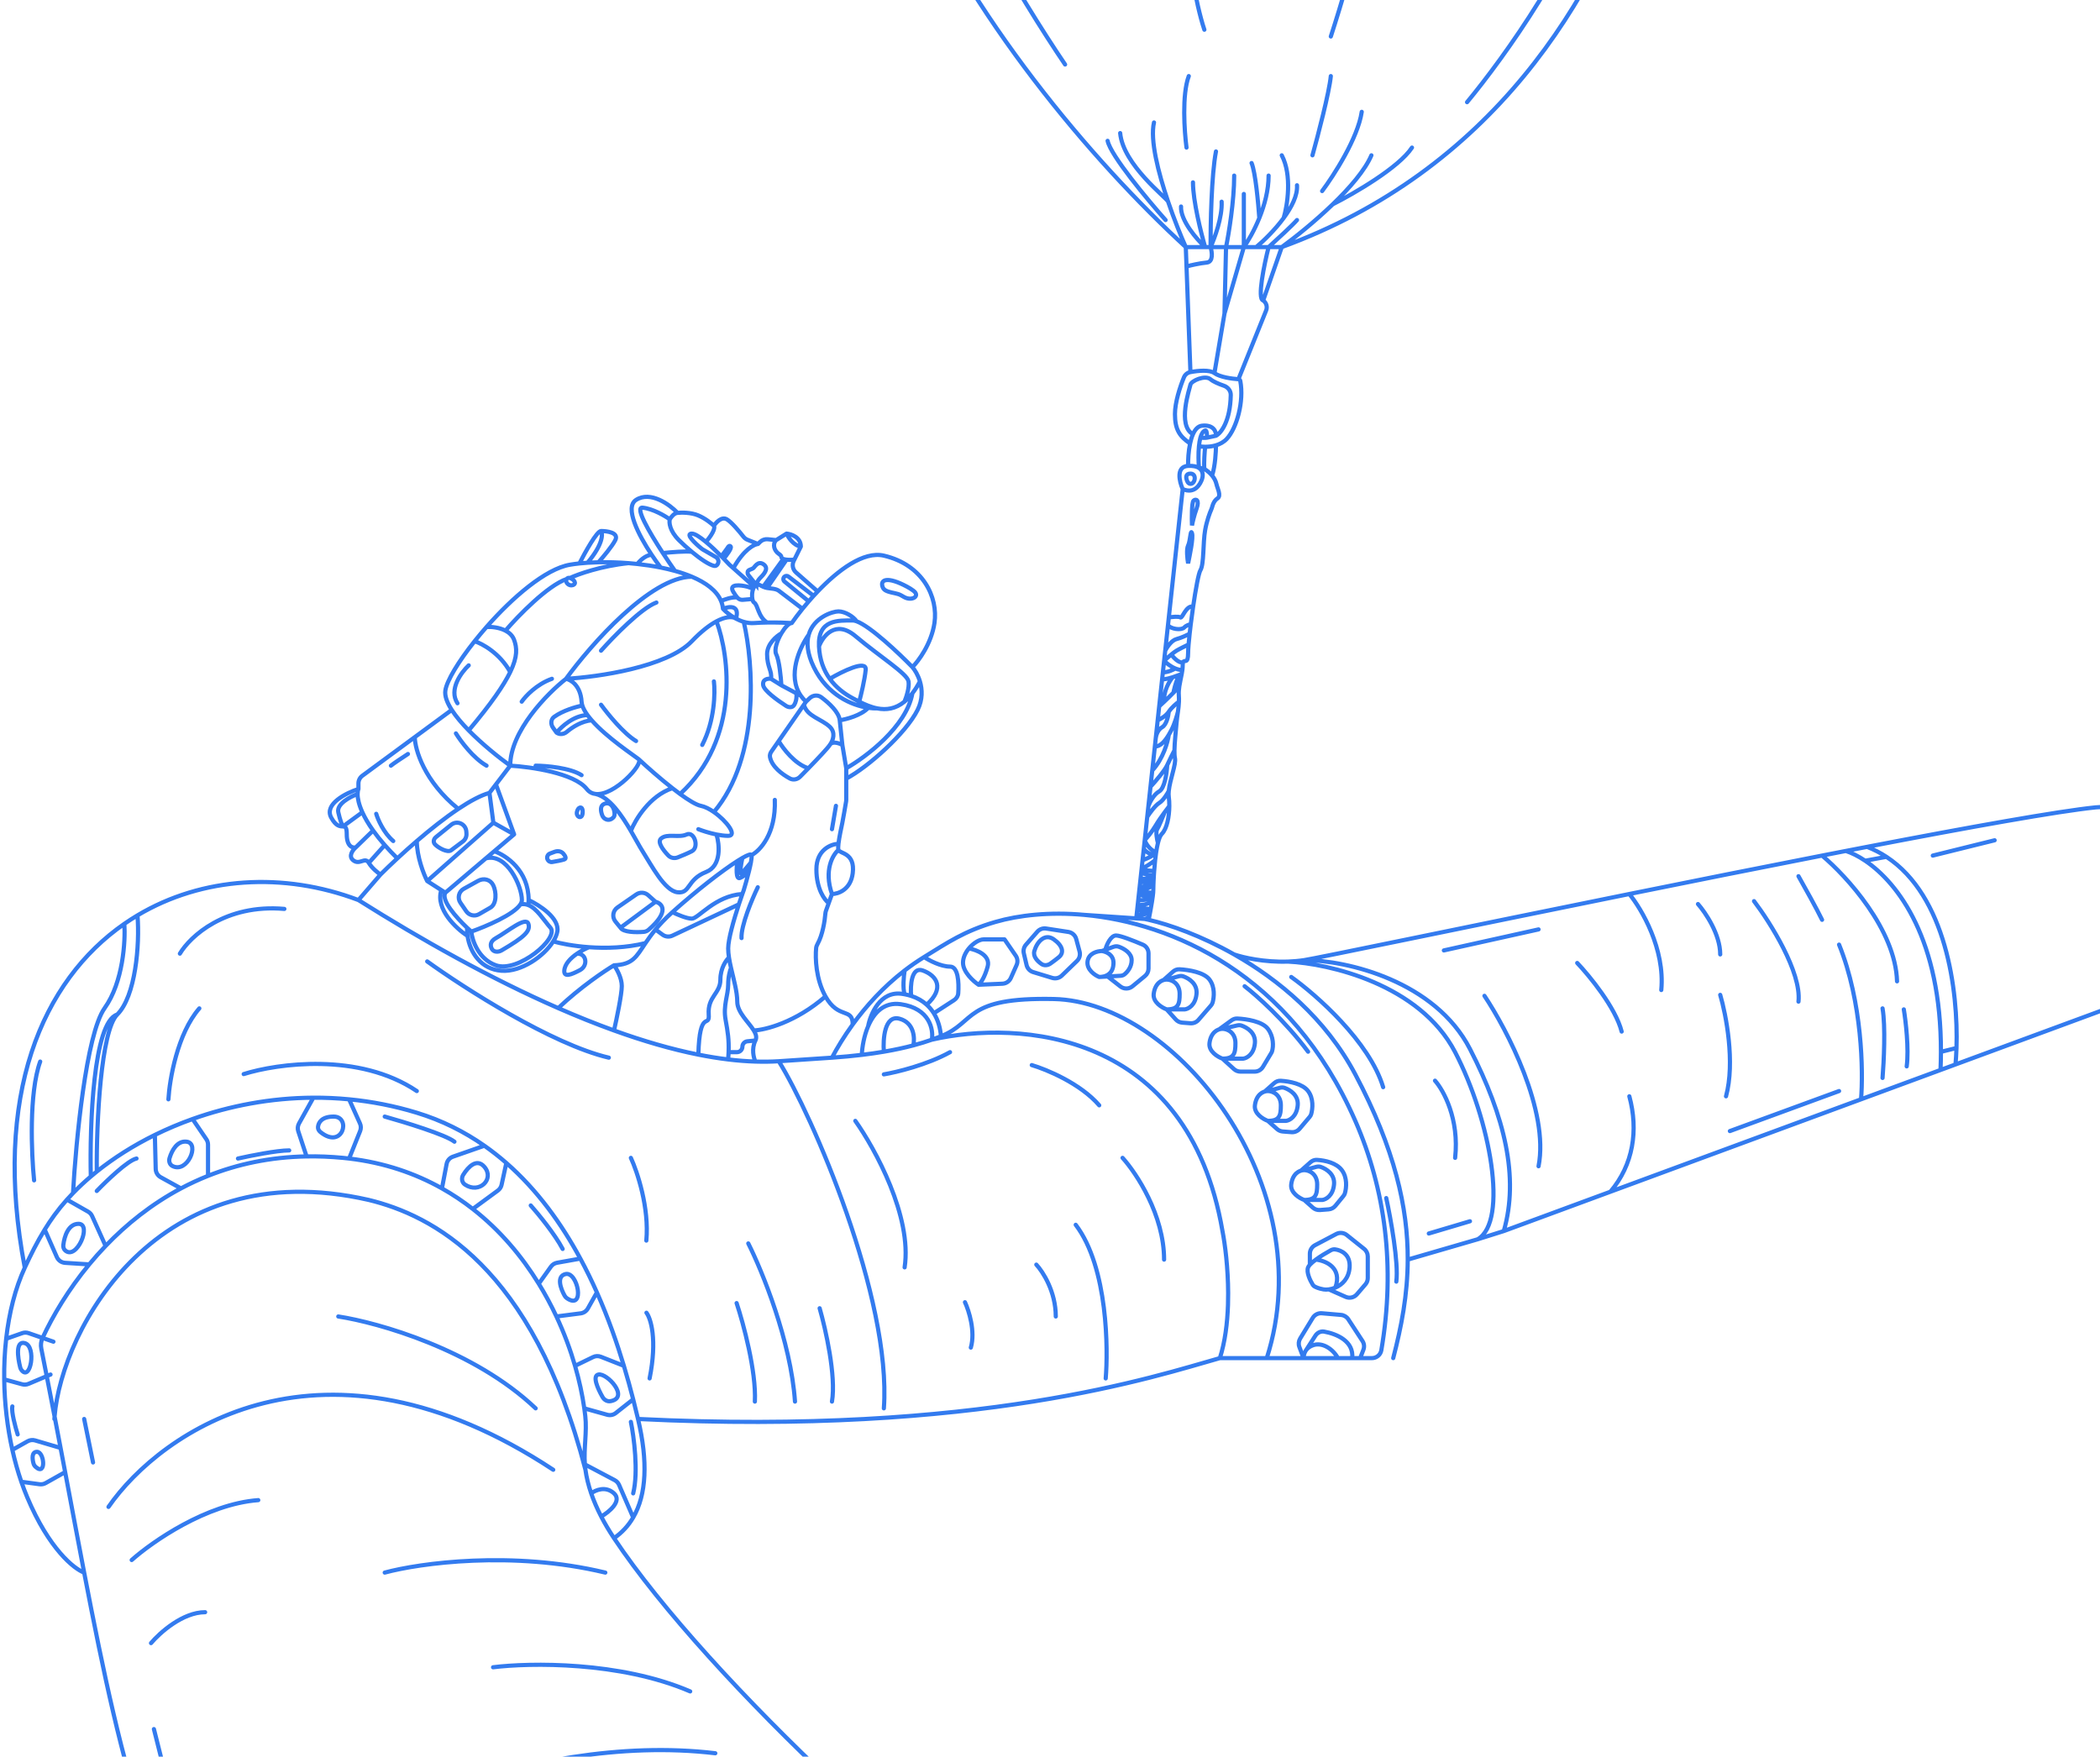 <svg width="502" height="420" viewBox="0 0 502 420" fill="none" xmlns="http://www.w3.org/2000/svg">
<path d="M186.164 253.727C190.676 253.44 194.911 253.155 198.879 252.874M186.164 253.727C184.352 253.842 182.49 253.867 180.582 253.806M186.164 253.727C194.085 266.418 213.176 310.394 211.285 336.716M198.879 252.874C200.112 250.547 201.757 247.809 203.842 244.934M198.879 252.874C201.464 252.691 203.833 252.465 206.012 252.204M85.682 215.191L90.954 209.094M85.682 215.191C100.735 224.676 117.266 233.945 133.442 241.026M85.682 215.191C67.766 208.401 48.334 209.621 32.866 218.849M90.954 209.094C90.334 208.681 88.908 207.545 88.163 206.305M90.954 209.094C92.052 207.998 93.428 206.671 94.986 205.229M117.005 189.568L117.936 196.696M117.005 189.568L118.556 187.534M117.005 189.568C114.918 190.143 112.327 191.55 109.562 193.397M121.967 183.059L118.556 187.534M121.967 183.059C126.826 183.332 137.288 184.831 140.265 188.638C140.851 189.387 141.598 189.754 142.436 189.837M121.967 183.059C121.967 174.788 130.858 165.768 135.303 162.292M121.967 183.059C119.273 181.128 115.299 177.948 112.043 174.625M172.829 145.555C172.769 144.903 172.613 144.283 172.369 143.695M172.829 145.555C174.276 144.953 176.922 144.58 175.93 147.906M172.829 145.555C173.371 146.147 174.356 147.006 175.588 147.717M189.265 148.964C188.581 148.964 187.593 150.053 186.784 151.428M189.265 148.964C189.968 147.954 190.838 146.789 191.834 145.555M189.265 148.964C188.115 148.893 185.776 148.801 183.373 148.835M218.107 159.503C219.555 158.056 222.635 153.924 223.38 148.964C224.31 142.766 220.589 135.017 211.285 132.847C206.412 131.711 200.298 136.358 195.468 141.413M218.107 159.503C218.702 160.188 219.449 161.394 219.906 162.912M218.107 159.503C214.84 156.143 208.064 149.751 204.772 148.544M202.291 186.158C207.563 183.369 216.557 175.31 219.348 169.731C220.594 167.241 220.482 164.828 219.906 162.912M202.291 186.158V191.236C202.291 191.363 202.281 191.489 202.26 191.615C202.039 192.93 201.597 195.516 201.361 196.696C201.141 197.792 200.612 200.128 200.43 201.731M202.291 186.158V183.679M200.43 203.205C200.74 204.135 204.462 203.825 203.842 208.784C203.345 212.752 200.327 213.744 198.879 213.744M200.43 203.205C199.086 204.342 196.895 208.04 198.879 213.744M200.43 203.205C200.339 202.933 200.355 202.395 200.43 201.731M198.879 213.744L198.104 215.913M197.329 238.229C195.027 234.088 194.861 229.092 195.097 226.66C195.13 226.317 195.262 225.995 195.431 225.694C196.638 223.544 197.165 220.179 197.306 218.412C197.323 218.193 197.366 217.978 197.44 217.771L198.104 215.913M197.329 238.229C200.43 243.808 203.842 240.791 203.842 244.934M197.329 238.229C190.145 244.468 182.911 246.256 180.192 246.371M203.842 244.934C206.963 240.629 211.07 236.02 216.249 232.03M180.582 253.806C180.168 252.953 179.589 250.751 180.582 248.768M180.582 253.806C178.464 253.739 176.291 253.568 174.069 253.299M180.582 248.768L178.653 248.96C177.986 249.027 177.476 249.585 177.47 250.256V250.256C177.463 250.976 176.877 251.557 176.157 251.557H174.168M180.582 248.768C180.954 248.024 180.713 247.226 180.192 246.371M179.651 204.445C179.565 204.101 178.764 204.377 177.458 205.128M179.651 204.445C179.725 204.74 179.655 205.388 179.5 206.217M179.651 204.445C181.63 203.434 185.513 199.377 185.217 191.244M160.734 218.083C159.039 219.601 157.741 220.988 156.702 222.24M160.734 218.083C161.767 218.599 164.145 219.633 165.385 219.633C166.936 219.633 170.923 214.156 177.458 213.744M160.734 218.083C166.551 212.87 172.627 208.177 176.278 205.847M146.778 230.791C147.398 231.617 148.638 233.766 148.638 235.75C148.638 237.733 147.398 243.657 146.778 246.371M146.778 230.791C144.503 232.139 138.652 236.073 133.442 241.026M146.778 230.791C151.273 230.595 152.073 228.8 154.301 225.482M146.778 246.371C142.386 244.785 137.928 242.99 133.442 241.026M146.778 246.371C153.714 248.875 160.485 250.855 166.936 252.145M117.936 196.696L102.119 210.644M117.936 196.696L122.898 199.486M102.119 210.644C101.292 209.02 99.638 204.834 99.638 201.08M102.119 210.644L105.496 212.814M99.638 201.08C102.832 198.336 106.317 195.564 109.562 193.397M99.638 201.08C97.985 202.5 96.409 203.912 94.986 205.229M118.556 187.534L122.898 199.486M122.898 199.486L118.149 203.515M106.461 213.434L116.129 205.229M106.461 213.434C105.37 215.179 108.999 219.291 111.647 221.802M106.461 213.434L105.496 212.814M107.988 169.731C106.877 168.006 106.263 166.398 106.461 165.082C106.811 162.752 109.569 158.19 113.453 153.304M107.988 169.731L99.15 176.24M107.988 169.731C109.004 171.308 110.436 172.984 112.043 174.625M85.682 188.638V187.326C85.682 186.592 86.031 185.901 86.622 185.466L99.15 176.24M85.682 188.638C82.788 189.568 77.433 192.233 79.169 195.457C80.33 197.611 81.314 197.55 81.977 197.596M85.682 188.638C85.563 188.929 85.486 189.33 85.483 189.837M85.062 202.585C84.338 202.792 82.891 202.461 82.891 199.486C82.891 197.755 82.555 197.635 81.977 197.596M85.062 202.585C84.338 203.205 83.201 204.693 84.442 205.685C85.992 206.925 87.233 204.755 88.163 206.305M85.062 202.585L89.193 198.567M88.163 206.305L91.968 202.046M99.15 176.24C99.209 179.206 101.375 186.789 109.562 193.397M94.986 205.229C93.859 204.119 92.857 203.057 91.968 202.046M195.778 154.543C195.468 148.035 200.43 148.344 203.842 148.344C204.106 148.344 204.419 148.414 204.772 148.544M195.778 154.543C195.931 157.756 196.916 160.29 198.358 162.292M195.778 154.543C196.709 152.064 199.748 148.097 204.462 152.064C210.354 157.023 216.867 161.052 217.177 162.912C217.425 164.4 216.631 166.762 216.203 167.757M219.906 162.912C219.319 164.022 218.718 164.964 218.107 165.759M198.358 162.292C199.838 164.347 201.8 165.843 203.842 166.941C204.298 167.187 204.82 167.468 205.392 167.757M198.358 162.292C201.323 160.536 207.191 157.643 206.943 160.123C206.695 162.602 205.806 166.245 205.392 167.757M205.392 167.757C206.767 168.453 208.232 169.082 209.734 169.371M204.772 148.544C204.048 147.444 202.019 146.175 200.43 146.175C199.02 146.175 194.5 147.611 193.323 151.754M209.734 169.371C209.132 169.392 208.394 169.353 207.563 169.23M209.734 169.371C211.864 169.78 214.07 169.503 216.203 167.757M193.323 151.754C192.77 153.697 192.953 156.237 194.538 159.503C197.807 166.242 203.685 168.655 207.563 169.23M193.323 151.754C191.162 154.773 188.112 161.51 191.425 166.321M192.677 167.757L193.564 166.917C194.322 166.2 195.471 166.073 196.31 166.693C198.213 168.101 200.547 170.281 200.74 172.21M192.677 167.757L192.168 168.491M192.677 167.757C192.185 167.304 191.77 166.823 191.425 166.321M200.74 172.21L201.361 178.1M200.74 172.21C202.291 171.98 205.826 171.061 207.563 169.23M201.361 178.1L202.291 183.679M201.361 178.1C200.654 177.716 199.166 177.189 198.497 177.911M198.358 178.1C197.973 178.764 195.556 181.319 193.256 183.679M198.358 178.1C198.403 178.042 198.45 177.979 198.497 177.911M198.358 178.1C198.399 178.029 198.445 177.966 198.497 177.911M202.291 183.679C206.964 181.03 216.669 173.739 218.107 165.759M218.107 165.759C217.482 166.572 216.846 167.231 216.203 167.757M192.168 168.491C192.899 171.281 196.398 171.901 198.358 173.76C199.817 175.145 199.126 176.995 198.497 177.911M192.168 168.491L186.144 177.17M186.144 177.17L184.406 179.675C184.137 180.062 183.974 180.526 184.062 180.988C184.494 183.26 186.893 185.087 188.821 186.128C189.634 186.567 190.62 186.355 191.27 185.699C191.882 185.081 192.563 184.389 193.256 183.679M186.144 177.17C187.157 178.926 189.997 182.687 193.256 183.679M191.425 166.321L190.372 165.759M186.784 163.842C186.681 161.982 186.288 157.891 185.544 156.403C185.024 155.365 185.762 153.167 186.784 151.428M186.784 163.842L184.303 162.292M186.784 163.842L190.372 165.759M186.784 151.428C185.647 152.053 183.373 153.924 183.373 156.403C183.373 159.503 184.614 160.432 184.303 162.292M184.303 162.292C183.58 162.189 182.194 162.354 182.443 163.842C182.654 165.107 185.718 167.357 187.902 168.765C188.554 169.185 189.422 169.222 189.835 168.565C190.213 167.964 190.502 167.048 190.372 165.759M152.67 181.509C152.686 181.522 152.701 181.535 152.714 181.55M152.67 181.509C152.685 181.523 152.699 181.536 152.714 181.55M152.67 181.509L152.714 181.55M152.67 181.509C151.546 180.61 145.044 176.334 141.434 172.204M135.303 162.292C136.44 162.499 138.776 163.881 139.024 167.757C139.044 168.059 139.108 168.371 139.21 168.692M135.303 162.292C142.849 161.879 159.431 159.503 165.385 153.304C167.721 150.872 169.688 149.397 171.278 148.55M135.303 162.292C141.195 154.181 155.461 137.944 165.385 137.883M166.936 198.246C167.809 198.591 169.512 199.161 171.278 199.517M171.278 199.517C172.23 199.709 173.2 199.84 174.069 199.84C176.376 199.84 173.708 196.276 170.658 194.149M171.278 199.517C172.002 201.895 172.518 207.014 168.797 208.474C164.145 210.3 165.075 213.678 161.974 213.331C158.873 212.985 155.771 206.925 153.601 203.515C152.869 202.367 151.927 200.577 150.809 198.661M142.436 189.837C145.727 190.632 148.608 194.889 150.809 198.661M142.436 189.837C146.863 190.271 153.805 182.74 152.714 181.55M150.809 198.661C151.843 196.015 155.275 190.268 160.734 188.441M160.734 188.441C161.358 188.93 161.975 189.4 162.574 189.837M160.734 188.441C157.768 186.118 154.652 183.358 152.714 181.55M175.93 147.906C176.509 148.215 177.135 148.485 177.791 148.677M175.93 147.906C175.837 147.835 175.723 147.771 175.588 147.717M175.93 147.906C175.814 147.844 175.7 147.781 175.588 147.717M165.385 137.883C164.14 137.358 162.784 136.898 161.354 136.5M165.385 137.883C168.772 139.311 171.343 141.222 172.369 143.695M112.663 222.732C112.87 224.798 114.338 229.303 118.556 230.791C123.828 232.65 133.752 224.282 131.581 221.802C129.899 219.88 128.345 217.214 126.309 216.4M112.663 222.732C116.188 221.498 122.795 218.68 124.4 216.223M112.663 222.732C112.353 222.459 112.009 222.145 111.647 221.802M116.129 205.229C121.146 203.844 124.759 211.884 124.759 215.191C124.759 215.524 124.631 215.87 124.4 216.223M116.129 205.229L118.149 203.515M124.4 216.223C125.087 216.084 125.718 216.164 126.309 216.4M116.304 149.894C122.504 142.837 130.399 136.016 136.233 135.017C136.938 134.896 137.701 134.792 138.512 134.707M116.304 149.894C115.304 151.032 114.349 152.177 113.453 153.304M116.304 149.894C117.416 149.83 119.316 149.99 120.831 150.779M112.043 174.625C117.44 168.208 120.43 163.847 121.967 160.677M113.453 153.304C115.257 153.88 119.486 156.161 121.967 160.677M121.967 160.677C123.787 156.925 123.57 154.842 122.898 152.994C122.524 151.965 121.748 151.257 120.831 150.779M138.512 134.707C139.82 132.124 142.684 126.958 143.676 126.958M138.512 134.707C139.129 134.642 139.774 134.587 140.443 134.543M143.676 126.958C144.917 126.958 148.018 127.268 147.088 129.128C146.344 130.615 144.09 133.283 143.056 134.431M143.676 126.958C144.14 127.664 144.143 130.17 140.443 134.543M143.056 134.431C142.154 134.451 141.28 134.488 140.443 134.543M143.056 134.431C145.325 134.382 147.77 134.447 150.249 134.642M156.702 222.24L158.386 223.472C159.068 223.971 159.967 224.059 160.732 223.698C165.477 221.463 173.717 217.583 176.617 216.223M156.702 222.24C155.702 223.446 154.942 224.527 154.301 225.482M176.617 216.223C175.413 219.898 174.069 224.572 174.069 226.761C174.069 227.439 174.141 228.169 174.259 228.931M176.617 216.223C176.913 215.319 177.201 214.475 177.458 213.744M177.458 213.744C177.576 213.408 177.688 213.097 177.791 212.814C178.142 211.659 178.651 209.883 179.051 208.25M148.328 221.802C148.987 222.899 151.961 222.945 153.854 222.797C154.297 222.763 154.715 222.583 155.051 222.292C160.118 217.895 158.303 216.003 156.702 215.603M148.328 221.802L156.702 215.603M148.328 221.802L147.124 220.33C146.269 219.287 146.487 217.735 147.597 216.968L152.099 213.853C152.979 213.244 154.162 213.319 154.958 214.035L156.702 215.603M200.43 201.731C198.673 201.809 195.158 203.143 195.158 207.855C195.158 212.566 197.122 215.19 198.104 215.913M157.942 135.69C159.112 135.925 160.255 136.194 161.354 136.5M157.942 135.69C156.126 135.325 154.245 135.044 152.36 134.839M157.942 135.69C157.285 134.83 156.532 133.783 155.771 132.638M161.974 122.619C160.113 120.656 155.523 117.288 152.05 119.519C149.246 121.321 152.585 127.844 155.771 132.638M161.974 122.619C162.904 122.515 165.199 122.495 166.936 123.239C168.673 123.983 170.141 125.202 170.658 125.718M161.974 122.619C161.142 122.661 160.387 123.669 160.113 124.169M170.658 125.718C171.175 124.892 172.518 123.425 173.759 124.169C174.848 124.821 176.652 126.954 177.707 128.304C177.968 128.638 178.309 128.901 178.702 129.058L181.202 130.058M170.658 125.718C170.885 126.002 170.822 127.17 168.75 129.568M181.202 130.058L181.669 129.591C182.159 129.102 182.842 128.858 183.531 128.927L185.544 129.128M181.202 130.058C180.272 130.131 177.791 131.392 175.31 135.845M185.544 129.128L188.025 127.578M185.544 129.128V129.128C184.577 130.094 185.067 131.694 186.207 132.449C186.556 132.679 186.784 132.921 186.784 133.157C186.784 133.378 186.967 133.534 187.252 133.641M188.025 127.578C188.438 128.508 189.7 130.429 191.436 130.677M188.025 127.578C189.162 127.681 191.436 128.446 191.436 130.677M191.436 130.677L189.886 133.81M195.468 141.413L190.287 136.86C189.502 136.17 189.278 135.038 189.742 134.1L189.886 133.81M195.468 141.413C195.137 141.759 194.812 142.107 194.494 142.455M189.886 133.81C189.389 133.854 188.655 133.877 188.025 133.806M194.494 142.455L188.483 137.848C188.212 137.64 187.836 137.638 187.563 137.843V137.843C187.167 138.139 187.154 138.729 187.537 139.042L193.323 143.774M194.494 142.455C194.092 142.896 193.701 143.337 193.323 143.774M193.323 143.774C192.801 144.377 192.303 144.974 191.834 145.555M191.834 145.555L186.22 141.274C185.478 140.708 184.293 140.735 183.373 140.574V140.574M183.373 148.835C182.32 148.85 181.255 148.889 180.272 148.964C179.424 149.03 178.586 148.911 177.791 148.677M183.373 148.835C181.202 147.465 181.202 144.625 180.272 144.058C180.072 143.936 179.93 143.623 179.851 143.217M180.057 140.748L178.721 140.286C177.067 139.855 174.069 139.5 175.31 141.526C175.685 142.139 175.975 142.563 176.24 142.851M180.057 140.748C179.767 141.488 179.71 142.498 179.851 143.217M180.057 140.748C180.124 140.577 180.203 140.421 180.295 140.286M179.851 143.217C177.652 143.325 177.068 143.752 176.24 142.851M161.354 136.5C160.502 135.29 159.485 133.798 158.459 132.227M160.113 124.169C158.976 123.342 156.082 121.627 153.601 121.379C151.703 121.189 155.126 127.124 158.459 132.227M160.113 124.169C159.907 124.892 160.051 126.896 162.284 129.128C163.181 130.024 164.269 131.016 165.385 131.939M180.295 140.286L175.31 135.845M180.295 140.286C180.428 140.09 180.588 139.938 180.776 139.851M152.36 134.839C152.877 134.139 154.283 132.719 155.771 132.638M152.36 134.839C151.656 134.763 150.951 134.698 150.249 134.642M158.459 132.227C160.251 132.035 164.145 131.709 165.385 131.939M165.385 131.939C167.411 133.616 169.528 135.066 170.751 135.309C171.084 135.375 171.379 135.163 171.556 134.874V134.874C171.913 134.291 171.72 133.528 171.128 133.185L168.017 131.384C167.917 131.326 167.821 131.262 167.732 131.189C166.168 129.919 163.698 127.578 165.385 127.578C166.098 127.578 167.356 128.412 168.75 129.568M172.369 143.695C173.142 143.339 175 142.672 176.24 142.851M174.259 228.931C173.576 229.551 172.208 231.473 172.208 234.2C172.208 237.61 169.107 238.229 169.417 242.569C169.661 245.978 167.246 240.955 166.936 252.145M174.259 228.931C174.383 229.729 174.556 230.563 174.75 231.411M166.936 252.145C169.362 252.63 171.742 253.018 174.069 253.299M174.75 231.411C175.387 234.197 176.24 237.138 176.24 239.469C176.24 242.074 178.977 244.374 180.192 246.371M174.75 231.411C174.523 231.927 174.069 233.456 174.069 235.44C174.069 237.919 172.829 240.399 173.449 243.808C173.975 246.702 174.278 248.533 174.168 251.557M174.069 253.299C174.116 252.672 174.149 252.096 174.168 251.557M206.012 252.204C206.1 250.324 206.534 247.694 207.529 245.358M206.012 252.204C207.908 251.976 209.659 251.721 211.285 251.445M222.759 248.574C223.173 246.159 222.263 241.081 215.316 240.089C211.303 239.516 208.891 242.163 207.529 245.358M222.759 248.574C223.523 248.307 224.244 248.035 224.93 247.762M222.759 248.574C243.538 243.808 284.015 246.371 292.228 294.33C292.848 297.49 293.566 303.089 293.588 309.178C293.592 310.093 293.58 311.019 293.549 311.95C293.404 316.335 292.851 320.817 291.608 324.705M222.759 248.574C221.425 249.042 219.963 249.498 218.335 249.932M207.529 245.358C208.057 242.465 210.416 236.866 215.626 237.61C215.838 237.64 216.045 237.674 216.249 237.712M224.93 247.762C233.442 244.372 230.207 238.388 251.911 238.849C281.064 239.469 316.065 283.404 302.818 324.705M224.93 247.762C224.799 245.882 224.279 243.942 223.23 242.259M223.23 242.259L228.061 239.124C228.632 238.753 229.017 238.15 229.065 237.47C229.25 234.861 229.046 231.101 227.101 231.101C224.868 231.101 222.036 229.579 220.899 228.818M223.23 242.259C222.766 241.516 222.2 240.823 221.519 240.208M220.899 228.818C226.472 225.388 230.534 222.575 237.973 220.417C243.476 218.82 250.908 217.972 259.223 218.736M220.899 228.818C219.262 229.825 217.712 230.903 216.249 232.03M216.249 232.03C216.043 233.339 215.754 236.307 216.249 237.712M216.249 237.712C216.795 237.815 217.311 237.946 217.797 238.102M217.797 238.102C217.591 235.665 217.859 231.039 220.589 232.03C224 233.27 225.861 236.297 221.519 240.208M217.797 238.102C219.304 238.587 220.532 239.316 221.519 240.208M233.924 235.44C232.684 234.613 230.203 232.402 230.203 230.171C230.203 228.958 230.789 227.745 231.605 226.761M233.924 235.44L239.628 235.192C240.504 235.154 241.282 234.624 241.638 233.823L243.012 230.733C243.339 229.999 243.26 229.147 242.805 228.485L240.127 224.592M233.924 235.44C234.338 235.13 235.351 233.828 236.095 231.101C236.839 228.373 233.412 227.071 231.605 226.761M235.165 224.592C236.653 224.592 239.093 224.592 240.127 224.592M235.165 224.592C234.113 224.592 232.665 225.483 231.605 226.761M235.165 224.592H240.127M262.766 233.58C261.732 233.167 259.727 231.844 259.975 229.861C260.223 227.877 262.353 227.381 263.386 227.381M262.766 233.58C262.964 233.58 263.158 233.57 263.348 233.548M262.766 233.58L263.348 233.548M263.386 227.381C264.317 227.485 266.177 228.187 266.177 230.171C266.177 232.387 264.939 233.365 263.348 233.548M263.386 227.381L266.134 226.383C266.567 226.225 267.039 226.192 267.471 226.352C268.767 226.83 270.519 227.884 270.519 229.551C270.519 231.178 269.545 232.36 268.796 232.961C268.516 233.185 268.162 233.281 267.804 233.3L263.348 233.548M264.317 226.761C264.627 225.728 265.557 223.662 266.798 223.662C267.807 223.662 270.937 224.893 273.183 225.852C274.019 226.21 274.551 227.036 274.551 227.945V231.56C274.551 232.25 274.242 232.905 273.709 233.343L270.713 235.81C269.875 236.499 268.671 236.513 267.818 235.843L264.937 233.58M278.893 241.329C277.756 240.916 275.543 239.593 275.791 237.61C276.102 235.13 277.652 234.2 278.893 234.2M278.893 241.329C281.684 241.329 281.994 240.089 281.994 237.61C281.994 235.13 280.133 234.2 278.893 234.2M278.893 241.329H283.235C284.062 241.226 285.778 240.337 286.026 237.61C286.243 235.224 284.261 233.929 282.861 233.434C282.502 233.307 282.112 233.323 281.744 233.423L278.893 234.2M278.893 241.329L281.066 243.742C281.463 244.183 282.014 244.454 282.605 244.499L284.556 244.649C285.285 244.705 285.998 244.412 286.478 243.859L289.468 240.412C289.653 240.198 289.801 239.955 289.876 239.683C290.235 238.384 290.46 235.977 289.127 234.2C287.824 232.464 284.209 231.867 281.941 231.746C281.376 231.715 280.83 231.928 280.407 232.303L278.272 234.2M292.228 253.107C291.091 252.694 288.879 251.371 289.127 249.388C289.437 246.908 290.988 245.978 292.228 245.978M292.228 253.107C295.019 253.107 295.33 251.867 295.33 249.388C295.33 246.908 293.469 245.978 292.228 245.978M292.228 253.107H297.19C298.017 253.004 299.733 252.115 299.982 249.388C300.201 246.975 298.172 245.678 296.771 245.196C296.439 245.082 296.082 245.089 295.741 245.168L292.228 245.978M292.228 253.107L294.979 255.606C295.404 255.992 295.958 256.206 296.532 256.206H299.915C300.726 256.206 301.477 255.781 301.895 255.085L303.899 251.748C303.975 251.621 304.04 251.488 304.082 251.346C304.438 250.137 304.485 247.847 303.083 245.978C301.755 244.209 298.026 243.623 295.769 243.517C295.281 243.494 294.807 243.653 294.412 243.94L291.608 245.978M303.083 267.984C301.946 267.571 299.733 266.249 299.982 264.265C300.292 261.785 301.842 260.856 303.083 260.856M303.083 267.984C305.874 267.984 306.184 266.745 306.184 264.265C306.184 261.785 304.323 260.856 303.083 260.856M303.083 267.984H307.425C308.252 267.881 309.968 266.993 310.216 264.265C310.433 261.879 308.451 260.584 307.051 260.09C306.692 259.963 306.302 259.978 305.934 260.079L303.083 260.856M303.083 267.984L305.292 269.947C305.67 270.283 306.146 270.485 306.65 270.524L308.729 270.683C309.468 270.74 310.189 270.439 310.668 269.873L313.05 267.06C313.227 266.851 313.369 266.615 313.442 266.352C313.803 265.056 314.035 262.639 312.697 260.856C311.399 259.127 308.279 258.528 306.131 258.403C305.566 258.37 305.02 258.583 304.597 258.959L302.463 260.856M311.766 286.891C310.629 286.478 308.417 285.156 308.665 283.172C308.975 280.692 310.526 279.762 311.766 279.762M311.766 286.891C314.558 286.891 314.868 285.651 314.868 283.172C314.868 280.692 313.007 279.762 311.766 279.762M311.766 286.891H316.108C316.935 286.788 318.651 285.899 318.899 283.172C319.116 280.786 317.134 279.491 315.735 278.997C315.375 278.87 314.985 278.885 314.617 278.985L311.766 279.762M311.766 286.891L313.824 288.719C314.293 289.136 314.911 289.344 315.536 289.296L317.605 289.137C318.234 289.088 318.815 288.785 319.215 288.297L321.132 285.956C321.296 285.754 321.429 285.528 321.5 285.277C321.864 283.986 322.105 281.554 320.76 279.762C319.469 278.041 316.838 277.44 314.814 277.311C314.25 277.275 313.704 277.49 313.281 277.866L311.146 279.762M313.121 302.389C312.919 302.612 312.772 302.821 312.697 303.009C312.232 304.169 313.181 306.145 313.813 307.156C313.894 307.285 313.99 307.404 314.116 307.49C314.465 307.725 315.21 308.076 316.418 308.278C316.769 308.336 317.196 308.339 317.66 308.278M313.121 302.389V299.752C313.121 298.896 313.596 298.109 314.353 297.709L319.422 295.036C320.235 294.607 321.224 294.701 321.942 295.275L326.095 298.596C326.644 299.034 326.963 299.698 326.963 300.4V305.563C326.963 306.115 326.765 306.648 326.406 307.067L324.361 309.452C323.696 310.227 322.602 310.473 321.67 310.059L317.66 308.278M313.121 302.389C313.468 302.006 313.977 301.582 314.558 301.155M317.66 308.278C318.15 308.213 318.682 308.075 319.21 307.853M314.558 301.155C315.674 300.336 317.06 299.508 318.085 298.942C318.415 298.76 318.787 298.659 319.16 298.709C320.67 298.914 322.839 299.952 322.621 303.009C322.431 305.67 320.84 307.166 319.21 307.853M314.558 301.155C316.832 301.387 320.946 303.049 319.21 307.853M312.077 323.021C311.77 323.538 311.635 324.123 311.61 324.705M312.077 323.021C312.113 322.96 312.152 322.899 312.193 322.84M312.077 323.021L312.193 322.84M323.241 324.705C323.668 320.655 319.541 318.91 316.535 318.369C315.704 318.22 314.894 318.638 314.437 319.349L312.193 322.84M323.241 324.705H319.826M323.241 324.705H325.15M311.61 324.705L310.61 322.038C310.361 321.373 310.431 320.632 310.8 320.026L313.812 315.08C314.269 314.331 315.111 313.905 315.985 313.981L320.571 314.379C321.278 314.441 321.917 314.824 322.305 315.418L325.697 320.616C326.102 321.237 326.185 322.016 325.918 322.708L325.15 324.705M311.61 324.705H302.818M311.61 324.705H319.826M302.818 324.705H291.608M319.826 324.705C318.715 322.635 316.211 320.848 313.937 321.605C313.114 321.88 312.556 322.318 312.193 322.84M325.15 324.705H327.95C329.06 324.705 330.016 323.916 330.204 322.822C333.632 302.838 331.123 284.305 323.979 267.984C308.483 232.586 279.962 220.644 259.223 218.736M171.278 148.55C174.366 156.823 176.948 176.662 162.574 189.837M171.278 148.55C173.376 147.432 174.818 147.406 175.588 147.717M162.574 189.837C164.623 191.333 166.45 192.45 167.556 192.667C168.51 192.854 169.607 193.416 170.658 194.149M177.791 148.677C180.065 158.336 181.822 180.953 170.658 194.149M291.608 324.705C276.503 328.94 234.178 343.28 152.515 339.257M259.223 218.736L271.619 219.573M273.654 219.711L271.619 219.573M273.654 219.711C273.953 219.772 274.262 219.84 274.58 219.913M273.654 219.711C274.246 219.563 274.62 219.279 274.732 219.156M333.045 324.705C334.995 317.212 336.488 309.581 336.516 301.155M295.019 228.189C305.594 234.181 316.873 243.457 323.979 256.865C333.441 274.721 336.557 288.794 336.516 301.155M295.019 228.189C297.133 228.931 302.179 230.099 307.882 229.904M295.019 228.189C287.143 223.725 279.658 221.084 274.58 219.913M311.766 229.551C322.066 229.571 343.075 234.622 351.39 250.791C359.755 267.056 363.17 281.512 359.474 294.33M311.766 229.551C310.456 229.749 309.153 229.861 307.882 229.904M311.766 229.551C314.941 229.07 350.016 221.735 389.489 213.744M336.516 301.155L353.238 296.294M359.474 294.33L353.238 296.294M359.474 294.33L384.951 284.932M307.882 229.904C317.688 230.361 339.409 235.332 347.846 251.557C356.283 267.782 360.629 291.987 353.238 296.294M308.665 233.58C314.633 237.837 327.383 249.065 330.64 259.926M341.555 294.912L351.39 291.987M345.153 227.231L367.787 222.207M343.036 258.376C345.067 260.658 348.873 267.544 347.846 276.829M85.483 189.837C83.759 190.46 80.423 192.205 80.867 194.201C81.311 196.197 81.792 197.296 81.977 197.596M85.483 189.837C85.476 190.864 85.77 192.329 86.62 194.201M81.977 197.596L86.62 194.201M136.233 138.192C137.196 138.477 138.014 139.563 136.882 139.907C135.99 140.178 134.969 139.207 135.479 138.426V138.426M136.233 138.192C135.865 138.083 135.627 138.199 135.479 138.426M136.233 138.192C138.168 137.286 143.68 135.308 150.249 134.642M118.149 203.515C120.995 204.495 126.382 208.159 126.364 215.191M126.309 216.4C126.345 215.986 126.363 215.584 126.364 215.191M126.364 215.191C128.898 216.362 133.819 219.509 133.227 222.732C133.091 223.471 132.75 224.267 132.249 225.071M111.647 221.802C111.63 222.448 111.67 223.112 111.768 223.777M111.768 223.777C112.351 227.747 114.994 231.762 119.906 232.095C124.59 232.413 130.014 228.655 132.249 225.071M111.768 223.777C109.068 222.014 104.033 217.352 105.496 212.814M187.252 133.641L182.44 140.286M187.252 133.641C187.464 133.721 187.733 133.774 188.025 133.806M182.44 140.286C182.244 140.202 182.039 140.099 181.822 139.976C181.407 139.739 181.06 139.721 180.776 139.851M182.44 140.286C182.784 140.434 183.096 140.525 183.373 140.574M188.025 133.806L183.373 140.574M175.31 135.845L174.379 135.017C173.991 134.593 173.523 134.097 173.006 133.565M180.776 139.851L178.898 137.491C178.784 137.346 178.721 137.167 178.721 136.983V136.818C178.721 136.209 179.556 136.192 180.057 135.845V135.845C180.406 135.604 181.146 134.04 182.441 134.865C183.737 135.69 182.996 136.898 181.886 138.007C180.998 138.894 180.776 139.606 180.776 139.851ZM168.75 129.568C169.972 130.581 171.298 131.84 172.451 133.001M172.451 133.001L173.795 131.167C173.885 131.045 173.958 130.91 174.045 130.785C174.201 130.562 174.443 130.376 174.671 130.677C174.967 131.07 173.684 132.766 173.006 133.565M172.451 133.001C172.641 133.192 172.826 133.381 173.006 133.565M176.278 205.847C176.051 207.387 175.855 210.357 176.891 209.914C177.927 209.47 178.763 208.62 179.051 208.25M176.278 205.847C176.706 205.574 177.101 205.333 177.458 205.128M179.051 208.25C179.23 207.521 179.388 206.821 179.5 206.217M177.458 205.128C177.146 206.586 176.669 209.36 177.261 208.784C177.853 208.209 179.001 206.833 179.5 206.217M132.249 225.071C133.998 225.575 137.091 226.195 140.813 226.463M154.301 225.482C149.675 226.629 144.87 226.755 140.813 226.463M140.813 226.463C140.049 226.767 138.975 227.3 137.95 228.001M137.95 228.001C136.409 229.055 134.981 230.488 134.892 232.095C134.802 233.717 136.512 233.071 138.648 231.933C140.643 230.87 140.209 227.913 137.95 228.001V228.001ZM86.62 194.201C87.196 195.472 88.027 196.93 89.193 198.567M89.193 198.567C89.964 199.649 90.882 200.81 91.968 202.046M204.462 267.984C209.156 274.597 218.085 290.859 216.249 303.009M268.348 276.829C271.656 280.497 278.272 290.499 278.272 301.155M211.285 256.865C214.283 256.361 221.643 254.593 227.101 251.557M102.119 229.861C110.913 236.202 131.908 249.682 145.537 252.874M150.809 276.829C152.342 280.152 155.227 288.76 154.504 296.608M178.876 297.286C182.18 303.852 189.04 320.607 190.041 335.099M195.933 312.783C197.348 317.696 199.917 329.036 198.879 335.099M176.085 311.55C177.688 316.381 180.805 327.853 180.45 335.099M264.317 329.556C264.877 323.034 264.937 303.081 257.149 292.83M247.73 302.354C249.281 304.007 252.382 308.801 252.382 314.752M230.673 311.343C231.608 313.35 233.197 318.331 232.075 322.191M246.642 254.647C250.156 255.683 258.3 259.058 262.766 264.265M143.676 155.568C146.606 152.265 153.353 145.34 156.909 144.058M124.716 167.757C125.597 166.474 128.272 163.584 131.932 162.292M120.831 150.779C123.812 147.304 130.916 139.967 135.479 138.426M108.99 175.347C110.109 177.172 113.138 181.269 116.304 183.059M89.933 194.571C90.336 195.929 91.713 199.131 94.004 201.08M93.448 183.059C93.892 182.656 96.347 181.031 97.519 180.269M112.043 159.08C110.254 160.742 107.213 164.879 109.36 168.138M128.047 183.059C130.569 183.08 136.295 183.565 139.024 185.329M139.21 168.692C137.651 168.99 134.546 169.89 132.471 171.39C131.633 171.997 131.607 173.155 132.209 173.996L133.042 175.162M139.21 168.692C139.442 169.415 139.873 170.183 140.443 170.969M133.042 175.162C134.152 173.784 137.186 171.016 140.443 170.969M133.042 175.162V175.162C133.778 175.687 134.791 175.567 135.482 174.984C136.874 173.806 139.061 172.423 141.434 172.204M140.443 170.969C140.738 171.377 141.072 171.79 141.434 172.204M170.658 162.912C170.975 165.565 170.86 172.316 167.867 178.1M143.676 168.491C145.227 170.636 149.073 175.375 152.05 177.17M181.146 212.132C179.785 214.942 177.103 221.306 177.261 224.282M199.833 192.667L198.879 198.246M271.619 219.573L271.71 218.736M282.72 116.934C281.919 115.147 281.055 111.537 284.015 111.389M282.72 116.934C285.681 118.228 286.976 115.64 287.346 114.531C287.592 113.792 287.675 112.56 286.606 111.875M282.72 116.934L279.401 147.619M284.015 111.389C285.249 111.327 286.071 111.533 286.606 111.875M284.015 111.389C283.987 109.974 284.094 107.893 284.491 106.028M290.676 104.18C290.738 103.255 290.158 101.481 287.346 101.777C286.381 101.878 285.679 102.678 285.176 103.81M290.676 104.18C290.121 104.303 289.011 104.549 288.541 104.642M290.676 104.18C291.868 103.556 294.096 100.758 294.211 94.432C294.229 93.416 293.517 92.549 292.557 92.219C291.384 91.816 290.053 91.261 289.381 90.686C288.086 89.577 284.755 91.055 284.57 91.98C284.385 92.904 281.341 101.777 285.176 103.81M286.606 111.875C286.493 110.481 286.437 108.46 286.606 106.686M286.606 111.875C287.05 111.875 287.654 112.044 287.901 112.128M288.541 104.642C288.541 102.794 288.201 102.892 288.086 102.93C287.56 103.105 287.196 103.75 286.951 104.642M288.541 104.642C288.086 104.732 287.329 104.673 286.951 104.642M286.951 104.642C286.787 105.236 286.677 105.939 286.606 106.686M285.176 103.81C284.886 104.463 284.661 105.225 284.491 106.028M284.491 106.028C282.03 104.365 280.87 102.746 280.87 99.004C280.87 96.192 282.091 92.458 283.023 90.205C283.287 89.567 283.847 89.102 284.526 88.972C284.541 88.969 284.555 88.966 284.57 88.964M286.606 106.686C286.984 106.759 287.499 106.815 288.086 106.818M290.306 89.207C289.153 88.362 286.446 88.609 284.57 88.964M290.306 89.207C291.608 90.161 294.469 90.561 296.041 90.665M290.306 89.207L292.711 74.974M288.086 106.818C287.962 108.033 287.753 110.797 287.901 112.128M288.086 106.818C288.869 106.822 289.782 106.732 290.676 106.464M287.901 112.128C288.436 112.434 289.155 112.979 289.751 113.702M274.58 219.913C274.625 219.691 274.677 219.435 274.732 219.156M284.57 88.964L283.632 63.698M283.46 59.077L283.632 63.698M283.46 59.077C238.734 17.962 165.45 -79.743 230.125 -141.646C310.968 -219.025 392.886 -144.549 401.051 -122.937C408.904 -102.149 405.778 22.812 306.402 59.077M283.46 59.077H288.086M283.46 59.077C282.264 56.384 280.672 52.443 279.235 48.22M306.402 59.077L301.962 71.831M306.402 59.077H303.257M306.402 59.077C309.426 56.882 314.228 53.052 318.59 48.843M301.962 71.831V71.831C302.722 72.373 303.011 73.365 302.662 74.231L296.041 90.665M301.962 71.831C300.482 71.535 302.209 63.205 303.257 59.077M296.041 90.665V90.665C296.26 90.68 296.445 90.834 296.486 91.048C297.432 95.994 295.614 102.393 293.266 104.919C292.542 105.699 291.62 106.18 290.676 106.464M293.081 59.077L292.711 74.974M293.081 59.077H297.337M293.081 59.077H289.381M293.081 59.077C293.731 55.92 295.03 48.082 295.03 41.984M292.711 74.974L297.337 59.077M297.337 59.077C298.323 57.691 299.803 55.174 301.036 52.126M297.337 59.077C297.337 55.766 297.337 48.59 297.337 46.373M297.337 59.077H300.297M290.676 106.464C290.676 107.922 290.491 111.413 289.751 113.702M289.751 113.702C290.222 114.274 290.617 114.956 290.784 115.718C291.029 116.829 291.993 118.522 291.046 119.153V119.153C290.346 119.619 289.983 120.423 289.83 120.983C289.762 121.236 289.69 121.489 289.583 121.729C289.165 122.668 288.472 124.546 288.086 126.731C287.531 129.874 287.851 134.865 286.951 136.344C286.518 137.055 285.822 140.879 285.216 145.031M273.124 205.662L272.904 207.695M273.124 205.662L273.424 202.889M273.124 205.662C273.749 205.442 274.884 204.97 275.662 204.449M276.368 203.813C276.278 204.411 276.2 205.034 276.132 205.662M276.368 203.813C274.69 203.074 273.853 201.534 273.644 200.856M276.368 203.813C276.227 204.025 275.973 204.241 275.662 204.449M276.368 203.813C276.49 202.992 276.633 202.218 276.8 201.546M272.904 207.695C273.449 207.449 274.857 206.697 276.132 205.662M272.904 207.695C272.862 207.819 273.402 208.102 275.899 208.25M272.904 207.695L272.804 208.62M276.132 205.662C276.036 206.533 275.96 207.414 275.899 208.25M275.899 208.25C275.871 208.631 275.847 209.002 275.825 209.359M272.804 208.62C273.116 208.804 274.157 209.211 275.825 209.359M272.804 208.62L272.644 210.098M275.825 209.359C275.476 209.667 274.352 210.246 272.644 210.098M275.825 209.359C275.802 209.748 275.782 210.12 275.765 210.468M272.644 210.098L272.564 210.838M272.564 210.838C272.854 210.961 273.901 211.06 275.765 210.468M272.564 210.838L272.424 212.132M275.765 210.468C275.536 210.899 274.548 211.836 272.424 212.132M275.765 210.468C275.745 210.874 275.73 211.247 275.719 211.577M272.424 212.132L272.344 212.871M272.344 212.871C272.8 212.933 274.114 212.76 275.719 211.577M272.344 212.871C272.577 213.056 273.568 213.426 275.662 213.426M272.344 212.871L272.244 213.795M275.719 211.577C275.698 212.166 275.69 212.617 275.69 212.871C275.69 213.024 275.68 213.211 275.662 213.426M275.662 213.426C275.639 213.696 275.604 214.008 275.559 214.35M272.244 213.795C272.442 213.98 273.383 214.35 275.559 214.35M272.244 213.795L272.084 215.274M275.559 214.35C275.604 214.596 274.972 215.126 272.084 215.274M275.559 214.35C275.507 214.75 275.441 215.189 275.368 215.644M272.084 215.274L271.964 216.383M271.964 216.383C272.437 216.445 273.779 216.383 275.368 215.644M271.964 216.383C272.246 216.691 273.265 217.308 275.083 217.308M271.964 216.383L271.864 217.308M275.368 215.644C275.281 216.188 275.182 216.756 275.083 217.308M275.083 217.308C275.037 217.559 274.991 217.806 274.946 218.047M271.864 217.308C272.15 217.616 273.167 218.195 274.946 218.047M271.864 217.308L271.71 218.736M274.946 218.047C274.576 218.322 273.41 218.844 271.71 218.736M274.946 218.047C274.872 218.441 274.8 218.816 274.732 219.156M211.285 251.445C211.044 248.421 211.452 242.61 215.004 243.556C218.557 244.502 218.705 248.201 218.335 249.932M211.285 251.445C213.95 250.992 216.275 250.48 218.335 249.932M273.644 200.856L273.424 202.889M273.644 200.856L274.243 195.31M273.644 200.856C274.123 200.363 275.323 198.97 276.283 197.344C276.869 196.35 277.694 195.168 278.402 194.201M273.424 202.889C273.544 203.19 274.16 203.923 275.662 204.449M289.381 59.077C289.751 60.247 290.084 62.626 288.456 62.774C286.828 62.921 284.561 63.451 283.632 63.698M289.381 59.077H288.086M289.381 59.077C290.34 56.998 292.212 51.916 292.028 48.22M289.381 59.077C289.362 53.764 289.595 41.753 290.676 36.209M303.257 59.077H300.297M303.257 59.077C305.134 57.383 309.12 53.718 310.044 52.609M278.542 155.568C278.948 154.767 280.056 153.091 281.24 152.795C282.424 152.499 283.828 151.809 284.382 151.501M278.542 155.568L278.282 157.971M278.542 155.568L279.202 149.468M284.382 151.501C284.276 152.455 284.189 153.333 284.127 154.089M284.382 151.501C284.459 150.797 284.547 150.051 284.642 149.283M278.282 157.971C278.673 157.616 279.35 157.019 279.995 156.492M278.282 157.971C278.753 158.478 279.764 159.332 280.945 159.819M278.282 157.971L277.982 160.744M284.127 154.089C284.055 154.948 284.015 155.648 284.015 156.122C284.015 158.958 283.104 157.557 282.81 158.341M284.127 154.089C283.473 154.397 281.98 155.124 281.24 155.568C280.927 155.756 280.47 156.105 279.995 156.492M279.995 156.492C280.532 157.231 281.846 158.636 282.81 158.341M282.81 158.341C282.754 158.491 282.72 158.722 282.72 159.08C282.72 159.441 282.691 159.811 282.643 160.189M282.643 160.189C282.064 160.189 281.487 160.043 280.945 159.819M282.643 160.189C282.604 160.493 282.552 160.801 282.494 161.113M280.945 159.819C280.475 160.127 279.224 160.744 277.982 160.744M277.982 160.744L277.802 162.407M277.802 162.407L277.102 168.877M277.802 162.407C278.068 162.451 278.873 162.378 280.315 161.921M282.494 161.113C282.315 162.078 282.07 163.076 281.917 164.071M282.494 161.113C282.262 161.21 282.038 161.3 281.823 161.384M281.917 164.071C281.802 164.817 281.739 165.562 281.795 166.289C281.835 166.8 281.84 167.286 281.823 167.757M281.917 164.071C281.707 164.326 281.254 164.832 280.558 165.55M277.102 168.877L276.742 172.204M277.102 168.877C277.522 168.494 277.916 168.129 278.282 167.784M281.823 167.757C281.295 168.13 280.068 169.136 279.39 170.171M281.823 167.757C281.794 168.587 281.693 169.372 281.581 170.171M279.39 170.171C278.711 171.206 277.342 171.958 276.742 172.204M279.39 170.171C279.3 171.157 278.858 173.276 277.802 173.868C276.746 174.459 276.349 175.84 276.283 176.456M276.742 172.204L276.283 176.456M276.283 176.456L276.063 178.489M281.581 170.171C281.456 171.053 281.317 171.951 281.24 172.944C281.106 174.691 280.775 177.417 280.747 179.413M281.581 170.171C281.377 171.034 280.776 173.129 279.995 174.607C279.806 174.967 279.604 175.334 279.39 175.691M276.063 178.489C277.406 178.489 278.504 177.17 279.39 175.691M276.063 178.489L275.443 184.219M280.315 161.921C279.551 162.833 278.074 165.283 278.282 167.784M280.315 161.921C280.757 161.781 281.259 161.604 281.823 161.384M278.282 167.784C279.214 166.906 279.972 166.153 280.558 165.55M280.558 165.55C280.539 165.488 280.574 165.106 280.87 164.071C281.166 163.036 281.629 161.848 281.823 161.384M279.39 175.691C279.164 177.363 278.058 181.41 275.443 184.219M275.443 184.219L275.023 188.101M280.747 179.413C280.737 180.162 280.769 180.808 280.87 181.262C281.181 182.66 279.664 186.405 279.39 189.102M280.747 179.413C280.418 180.03 279.61 181.595 279.02 182.926M279.02 182.926C278.43 184.256 276.109 186.931 275.023 188.101M279.02 182.926C278.934 184.712 278.43 188.471 277.102 189.21C275.775 189.95 274.83 191.86 274.523 192.723M275.023 188.101L274.523 192.723M274.523 192.723L274.243 195.31M279.39 189.102C279.338 189.615 279.331 190.091 279.39 190.504C279.481 191.145 279.528 191.909 279.52 192.723M279.39 189.102C279.029 189.816 278.065 191.392 277.102 191.983C276.14 192.575 274.795 194.448 274.243 195.31M279.52 192.723C279.498 195.198 278.978 198.125 277.725 199.377C277.356 199.745 277.051 200.53 276.8 201.546M279.52 192.723C279.256 193.058 278.853 193.586 278.402 194.201M276.8 201.546C276.575 200.7 276.225 198.86 276.615 198.268C277.005 197.676 277.969 195.31 278.402 194.201M284.642 149.283C284.372 149.283 283.682 149.431 283.09 150.022C282.35 150.762 279.861 150.392 279.202 149.468M284.642 149.283C284.814 147.901 285.01 146.447 285.216 145.031M279.202 149.468L279.401 147.619M279.401 147.619C280.164 147.496 281.783 147.324 282.165 147.619C282.643 147.989 283.481 144.662 285.216 145.031M297.522 235.792C300.238 237.873 307.075 243.917 312.697 251.445M331.38 286.441C332.428 291.256 334.377 301.992 333.785 306.418M152.515 339.257C154.92 349.409 154.546 357.354 151.36 362.81M152.515 339.257C152.176 337.827 151.794 336.252 151.36 334.559M20.119 375.983C38.788 473.224 52.108 508.029 178.488 506.953C178.719 506.951 178.959 506.914 179.179 506.843L261.263 480.637C263.196 480.02 263.493 477.373 261.756 476.323C227.41 455.544 169.226 401.447 146.778 367.752M20.119 375.983C17.747 375.136 11.703 370.347 6.507 357.967C6.004 356.768 5.535 355.535 5.099 354.271M20.119 375.983C18.656 368.363 17.16 360.36 15.575 351.961M5.924 303.081C-1.925 261.854 10.152 234.45 29.725 220.872M5.924 303.081C3.638 308.033 2.169 313.88 1.473 320.086M5.924 303.081C7.343 300.007 8.874 296.931 10.692 293.974M146.778 367.752C145.59 365.968 144.575 364.244 143.718 362.586M146.778 367.752C148.677 366.441 150.204 364.789 151.36 362.81M17.454 285.259C18.126 273.111 20.578 247.258 25.013 241.026C29.448 234.794 30.002 224.994 29.725 220.872M17.454 285.259C18.77 283.899 20.192 282.57 21.71 281.281M17.454 285.259C16.956 285.773 16.472 286.292 16.005 286.816M29.725 220.872C30.752 220.16 31.8 219.485 32.866 218.849M32.866 218.849C33.432 225.919 32.404 238.229 28.016 242.569M28.016 242.569C24.159 246.382 23.023 268.088 23.136 280.104M28.016 242.569C22.288 244.306 21.425 269.101 21.71 281.281M23.136 280.104C22.652 280.492 22.176 280.885 21.71 281.281M23.136 280.104C27.191 276.854 31.866 273.886 37.019 271.348M13.002 339.257C13.014 339.06 13.028 338.862 13.045 338.661M8.151 282.205C7.505 275.864 6.892 261.309 9.608 253.806M58.254 256.797C66.287 254.267 85.81 251.537 99.638 260.856M154.531 313.857C155.564 315.215 157.162 320.256 155.287 329.556M43 228.001C45.423 223.923 53.81 216.074 67.976 217.308M139.95 351.402C127.312 302.542 103.069 290.52 88.163 286.891C37.661 275.352 14.728 317.779 13.045 338.661M139.95 351.402C140.184 353.132 140.628 355.019 141.323 357.043M139.95 351.402C139.891 350.962 139.845 350.533 139.812 350.113M25.937 360.276C38.45 342.195 77.231 315.107 132.249 351.402M31.48 372.98C36.408 368.592 49.358 359.583 61.739 358.659M36.1 392.845C38.179 390.381 43.676 385.453 49.035 385.453M80.867 314.752C90.439 316.222 113.276 322.673 128.047 336.716M57.12 451.052C76.291 438.194 125.906 413.818 170.993 419.177M117.868 398.619C126.59 397.534 148.227 397.17 164.988 404.394M91.968 375.983C100.241 373.75 122.368 370.624 144.698 375.983M36.793 413.402L43 438.078M20.119 339.257L22.241 349.651M141.323 357.043C142.307 356.273 144.775 355.195 146.778 357.043C148.78 358.89 145.572 361.508 143.718 362.586M141.323 357.043C141.924 358.791 142.713 360.643 143.718 362.586M2.954 346.648L6.606 344.588C7.151 344.281 7.797 344.208 8.397 344.385L14.482 346.186M2.954 346.648C3.541 349.273 4.257 351.828 5.099 354.271M2.954 346.648C1.739 341.207 1.08 335.464 1.007 329.787M14.482 346.186C14.851 348.132 15.215 350.057 15.575 351.961M14.482 346.186C14.012 343.711 13.533 341.203 13.045 338.661M5.099 354.271L9.464 354.86C9.961 354.927 10.467 354.831 10.904 354.585L15.575 351.961M1.473 320.086L5.314 318.735C5.805 318.563 6.34 318.561 6.833 318.731L10.17 319.882M1.473 320.086C1.118 323.25 0.965 326.507 1.007 329.787M12.771 320.779L10.17 319.882M1.007 329.787L5.3 330.961C5.801 331.098 6.332 331.063 6.81 330.861L11.172 329.015M12.078 328.632L11.172 329.015M21.323 302.3L15.557 301.928C14.697 301.873 13.939 301.343 13.591 300.554L10.692 293.974M21.323 302.3C22.552 300.814 23.858 299.341 25.244 297.895M21.323 302.3C16.355 308.309 12.665 314.513 10.17 319.882M10.692 293.974C11.413 292.801 12.18 291.647 13.002 290.52C13.915 289.268 14.918 288.031 16.005 286.816M16.005 286.816L21.055 289.686C21.48 289.928 21.818 290.298 22.019 290.744L25.244 297.895M25.244 297.895C30.21 292.713 36.197 287.885 43.261 284.129M43.261 284.129L38.416 281.459C37.697 281.062 37.242 280.314 37.222 279.494L37.019 271.348M43.261 284.129C45.324 283.032 47.479 282.027 49.728 281.13M37.019 271.348C39.884 269.937 42.897 268.66 46.032 267.541M46.032 267.541L49.327 272.377C49.588 272.76 49.728 273.213 49.728 273.677V281.13M46.032 267.541C54.869 264.387 64.679 262.497 74.905 262.445M49.728 281.13C56.676 278.361 64.515 276.635 73.288 276.48M73.288 276.48C76.089 276.43 78.985 276.541 81.977 276.829C82.472 276.877 82.964 276.929 83.451 276.987M73.288 276.48L71.297 270.463C71.094 269.85 71.157 269.179 71.472 268.614L74.905 262.445M74.905 262.445C77.726 262.43 80.579 262.555 83.451 262.833M83.451 262.833C88.797 263.348 94.212 264.39 99.62 266.036C105.656 267.872 111.02 270.588 115.789 273.926M83.451 262.833L86.051 268.605C86.308 269.177 86.322 269.83 86.088 270.413L83.451 276.987M83.451 276.987C91.87 277.989 99.245 280.53 105.646 284.129M23.136 284.745C25.456 282.329 30.603 277.393 32.635 276.987M56.889 276.987C59.742 276.34 66.184 275.044 69.13 275.044M4.225 342.953C3.686 341.259 2.677 337.548 2.954 336.254M105.646 284.129L106.761 278.296C106.916 277.486 107.491 276.82 108.269 276.549L115.789 273.926M105.646 284.129C108.264 285.602 110.72 287.251 113.017 289.045M115.789 273.926C117.626 275.212 119.375 276.591 121.04 278.047M121.04 278.047L119.901 283.276C119.782 283.826 119.465 284.313 119.011 284.646L113.017 289.045M121.04 278.047C128.478 284.552 134.243 292.61 138.728 300.914M113.017 289.045C119.496 294.103 124.718 300.308 128.789 306.92M128.789 306.92L131.701 302.836C132.052 302.344 132.582 302.01 133.176 301.904L138.728 300.914M128.789 306.92C130.367 309.484 131.773 312.109 133.012 314.752M138.728 300.914C140.178 303.598 141.494 306.307 142.689 308.998M142.689 308.998L140.519 312.848C140.161 313.483 139.525 313.912 138.802 314.005L133.012 314.752M142.689 308.998C145.408 315.117 147.504 321.141 149.136 326.553M133.012 314.752C134.859 318.693 136.335 322.674 137.461 326.553M126.876 288.21C128.647 290.207 132.65 295.081 134.498 298.604M150.809 339.95C151.532 343.492 152.653 351.869 151.36 357.043M139.812 350.113V350.113C139.509 346.263 140.344 342.368 139.907 338.531C139.839 337.933 139.761 337.328 139.674 336.716M139.812 350.113L146.947 353.891C147.411 354.137 147.778 354.533 147.986 355.015L151.36 362.81M139.674 336.716L145.148 338.248C145.858 338.447 146.621 338.294 147.2 337.837L151.36 334.559M139.674 336.716C139.212 333.483 138.48 330.06 137.461 326.553M151.36 334.559C150.733 332.113 150 329.419 149.136 326.553M137.461 326.553L141.777 324.456C142.358 324.173 143.032 324.147 143.633 324.384L149.136 326.553M91.968 266.96C96.663 268.269 106.569 271.302 108.632 272.965M13.045 338.661C12.437 335.498 11.813 332.283 11.172 329.015M10.17 319.882V319.882C9.796 320.686 9.701 321.589 9.875 322.459C10.316 324.667 10.748 326.853 11.172 329.015M275.859 29.28C274.889 33.431 276.85 41.214 279.235 48.22M288.086 59.077C287.116 55.766 285.176 48.036 285.176 43.601M288.086 59.077C286.089 57.229 282.142 52.701 282.326 49.375M303.257 41.984C303.257 45.496 302.27 49.077 301.036 52.126M301.036 52.126C300.805 48.669 300.112 41.199 299.188 38.981M300.297 59.077C302.074 57.589 304.753 54.986 306.855 52.126M310.044 44.294C310.221 46.678 308.78 49.509 306.855 52.126M306.855 52.126C307.753 49.13 308.919 41.938 306.402 37.133M279.235 48.22C278.925 47.297 268.468 39.443 267.775 31.821M278.631 52.609C274.319 47.758 265.511 37.179 264.772 33.669M327.83 37.133C326.317 40.693 322.644 44.932 318.59 48.843M318.59 48.843C323.595 46.326 334.39 40.09 337.531 35.285M316.05 45.68C318.821 41.984 324.596 33.022 325.52 26.739M283.632 35.285C283.12 31.436 282.511 22.628 284.174 18.193M313.74 37.133C315.049 32.437 317.759 22.073 318.129 18.193M254.609 15.421C244.214 0.099 223.149 -34.61 222.04 -50.871M350.697 24.429C359.397 13.958 377.722 -11.511 381.417 -29.62M387.192 -60.572C386.807 -55.567 385.76 -44.727 384.651 -41.4M264.772 -14.376C260.922 -24.847 254.147 -51.841 257.842 -76.048M337.531 -9.294C344.999 -23.692 359.567 -58.401 358.088 -82.053M283.46 -15.992C284.015 -11.065 285.68 0.453 287.901 7.106M318.129 8.723C322.979 -6.137 332.496 -39.876 331.756 -55.952M297.337 -34.009C295.671 -45.404 292.711 -71.52 294.191 -84.825M40.258 262.833C40.536 258.099 42.404 247.124 47.649 241.09M413.524 270.425L439.625 260.856M462.03 204.557L476.813 200.899M354.855 238.087C360.243 246.156 370.372 265.602 367.787 278.833M389.489 213.744C392.419 217.315 398.048 226.908 397.124 236.701M389.489 213.744C404.718 210.66 420.603 207.479 435.562 204.557M384.951 284.932C390.426 278.509 391.696 270.25 389.489 262.109M384.951 284.932L444.876 262.827M411.214 237.856C412.6 242.553 414.817 253.979 412.6 262.109M444.876 262.827C445.435 256.197 445.168 239.519 439.625 225.845M444.876 262.827L463.878 255.817M419.298 215.451C423.148 220.533 430.663 232.451 429.924 239.473M467.458 254.497L524.671 233.392C530.227 231.343 534.973 226.585 532.677 221.127C528.416 210.999 514.927 199.453 508.035 194.764C505.943 193.341 503.464 192.772 500.947 193.032C491.899 193.966 471.037 197.71 446.323 202.469M467.458 254.497L463.878 255.817M467.458 254.497C467.566 253.294 467.647 251.973 467.693 250.56M435.562 204.557C441.382 209.42 453.114 222.242 453.484 234.622M435.562 204.557C437.471 204.184 439.366 203.815 441.242 203.451M429.924 209.488C431.296 211.91 434.344 217.385 435.562 219.913M405.901 216.144C407.672 218.155 411.214 223.379 411.214 228.189M377.029 230.234C379.959 233.309 386.186 240.895 387.654 246.633M455.101 241.329C455.563 244.113 456.348 250.737 455.793 254.957M450.019 257.721C450.327 253.948 450.758 245.34 450.019 241.09M446.323 202.469C444.646 202.792 442.952 203.119 441.242 203.451M446.323 202.469C447.981 203.117 449.519 203.919 450.943 204.853M441.242 203.451C442.604 203.894 444.183 204.658 445.861 205.789M463.878 255.817C463.939 254.336 463.971 252.892 463.974 251.484M445.861 205.789L450.943 204.853M445.861 205.789C453.823 211.153 464.028 224.765 463.974 251.484M450.943 204.853C465.198 214.203 468.138 236.795 467.693 250.56M463.974 251.484L467.693 250.56M118.556 224.282C117.16 225.057 117.146 226.034 117.559 226.834C117.988 227.666 119.09 227.699 119.898 227.227C125.325 224.056 126.885 222.597 126.309 220.872C125.689 219.013 121.347 222.732 118.556 224.282ZM247.26 227.381C246.902 228.632 247.919 229.744 248.941 230.46C249.594 230.919 250.456 230.834 251.106 230.372C251.768 229.902 252.551 229.323 253.152 228.818C254.393 227.775 254.082 226.141 251.911 224.592C249.741 223.042 247.88 225.212 247.26 227.381ZM138.593 193.092C138.261 193.219 138.056 193.581 137.937 194.034C137.603 195.301 139.006 195.929 139.24 194.64C139.404 193.733 139.18 192.867 138.593 193.092ZM144.513 192.168C143.428 192.562 143.543 193.798 143.958 194.926C144.303 195.861 145.396 196.316 146.226 195.764C146.429 195.63 146.607 195.478 146.733 195.31C147.288 194.571 146.548 191.429 144.513 192.168ZM134.892 205.477C135.45 205.291 135.161 204.693 134.686 204.117C134.182 203.505 133.321 203.377 132.578 203.654L131.484 204.061C130.92 204.271 130.645 204.906 130.876 205.461V205.461C131.062 205.906 131.525 206.17 132.001 206.092C132.956 205.936 134.224 205.7 134.892 205.477ZM158.019 200.486C157.089 201.303 158.446 203.169 159.746 204.526C160.331 205.137 161.229 205.299 162.016 204.989C163.075 204.572 164.411 204.014 165.385 203.515C167.201 202.585 165.975 198.661 164.125 199.517C162.275 200.374 159.493 199.192 158.019 200.486ZM216.854 140.286C217.416 140.588 217.91 140.905 218.342 141.228C220.079 142.528 217.966 143.817 216.091 142.726C215.848 142.584 215.609 142.448 215.378 142.319C214.502 141.829 213.223 141.772 212.283 141.421C212.138 141.367 211.996 141.308 211.861 141.248C211.477 141.077 211.153 140.78 211.004 140.386C210.303 138.526 212.138 137.746 216.854 140.286ZM284.57 113.237C283.335 113.237 283.474 114.268 283.805 115.038C283.927 115.322 284.132 115.591 284.432 115.661C285.65 115.945 286.239 113.237 284.57 113.237ZM284.015 134.68C283.83 133.632 283.571 131.316 284.015 130.428C284.57 129.319 284.57 126.362 284.94 127.471C285.31 128.58 284.385 132.831 284.015 134.68ZM284.94 125.622C284.879 123.835 284.866 120.151 285.31 119.707C285.866 119.153 286.791 119.522 286.051 121.556C285.458 123.182 285.064 124.944 284.94 125.622ZM8.844 347.11C7.552 347.11 7.695 348.757 8.009 349.892C8.092 350.193 8.26 350.472 8.491 350.683C11.116 353.077 10.619 347.11 8.844 347.11ZM5.924 321.123C3.692 320.503 4.223 324.544 4.832 326.922C4.887 327.138 4.975 327.348 5.109 327.526C7.314 330.446 8.763 321.911 5.924 321.123ZM18.777 292.599C16.33 292.599 15.383 295.599 15.142 297.627C15.084 298.111 15.204 298.622 15.566 298.949C18.325 301.438 22.045 292.599 18.777 292.599ZM44.647 272.965C42.382 272.663 41.094 275.013 40.53 276.891C40.316 277.606 40.546 278.417 41.205 278.765C44.771 280.646 47.831 273.39 44.647 272.965ZM79.756 266.96C76.93 266.96 76.109 268.356 76.017 269.463C75.977 269.939 76.245 270.375 76.618 270.674C81.979 274.953 84 266.96 79.756 266.96ZM115.789 278.971C113.994 276.873 111.972 278.886 110.737 280.872C110.251 281.654 110.384 282.695 111.147 283.21C114.602 285.541 118.28 281.882 115.789 278.971ZM135.191 304.61C132.959 305.125 134.011 308.075 134.975 309.786C135.113 310.032 135.309 310.249 135.543 310.406C139.949 313.359 138.119 303.934 135.191 304.61ZM143.045 328.632C141.556 328.943 142.836 331.9 144.046 334.021C144.435 334.703 145.187 335.14 145.96 334.997C150.576 334.141 145.094 328.203 143.045 328.632ZM110.649 201.184L107.838 203.29C106.968 203.942 104.72 202.671 103.985 201.87V201.87C103.485 201.324 103.65 200.6 104.222 200.131C105.624 198.981 106.84 198 107.854 197.191C109.287 196.047 111.361 196.992 111.476 198.822L111.507 199.325C111.553 200.05 111.23 200.748 110.649 201.184ZM244.741 227.918L245.404 230.737C245.593 231.538 246.193 232.178 246.981 232.417L251.543 233.805C252.345 234.049 253.216 233.84 253.819 233.258L257.443 229.764C258.049 229.18 258.289 228.314 258.071 227.502L257.264 224.497C257.027 223.613 256.289 222.952 255.384 222.813L250.064 221.995C249.283 221.875 248.495 222.162 247.975 222.756L245.251 225.867C244.76 226.428 244.57 227.192 244.741 227.918ZM114.299 210.597L110.849 212.512C109.66 213.173 109.296 214.714 110.065 215.837L111.456 217.869C112.137 218.864 113.47 219.167 114.515 218.565L117.216 217.008C118.76 216.117 118.688 213.265 117.912 211.66V211.66C117.242 210.273 115.645 209.849 114.299 210.597Z" stroke="#337BEF" stroke-linecap="round"/>
</svg>

